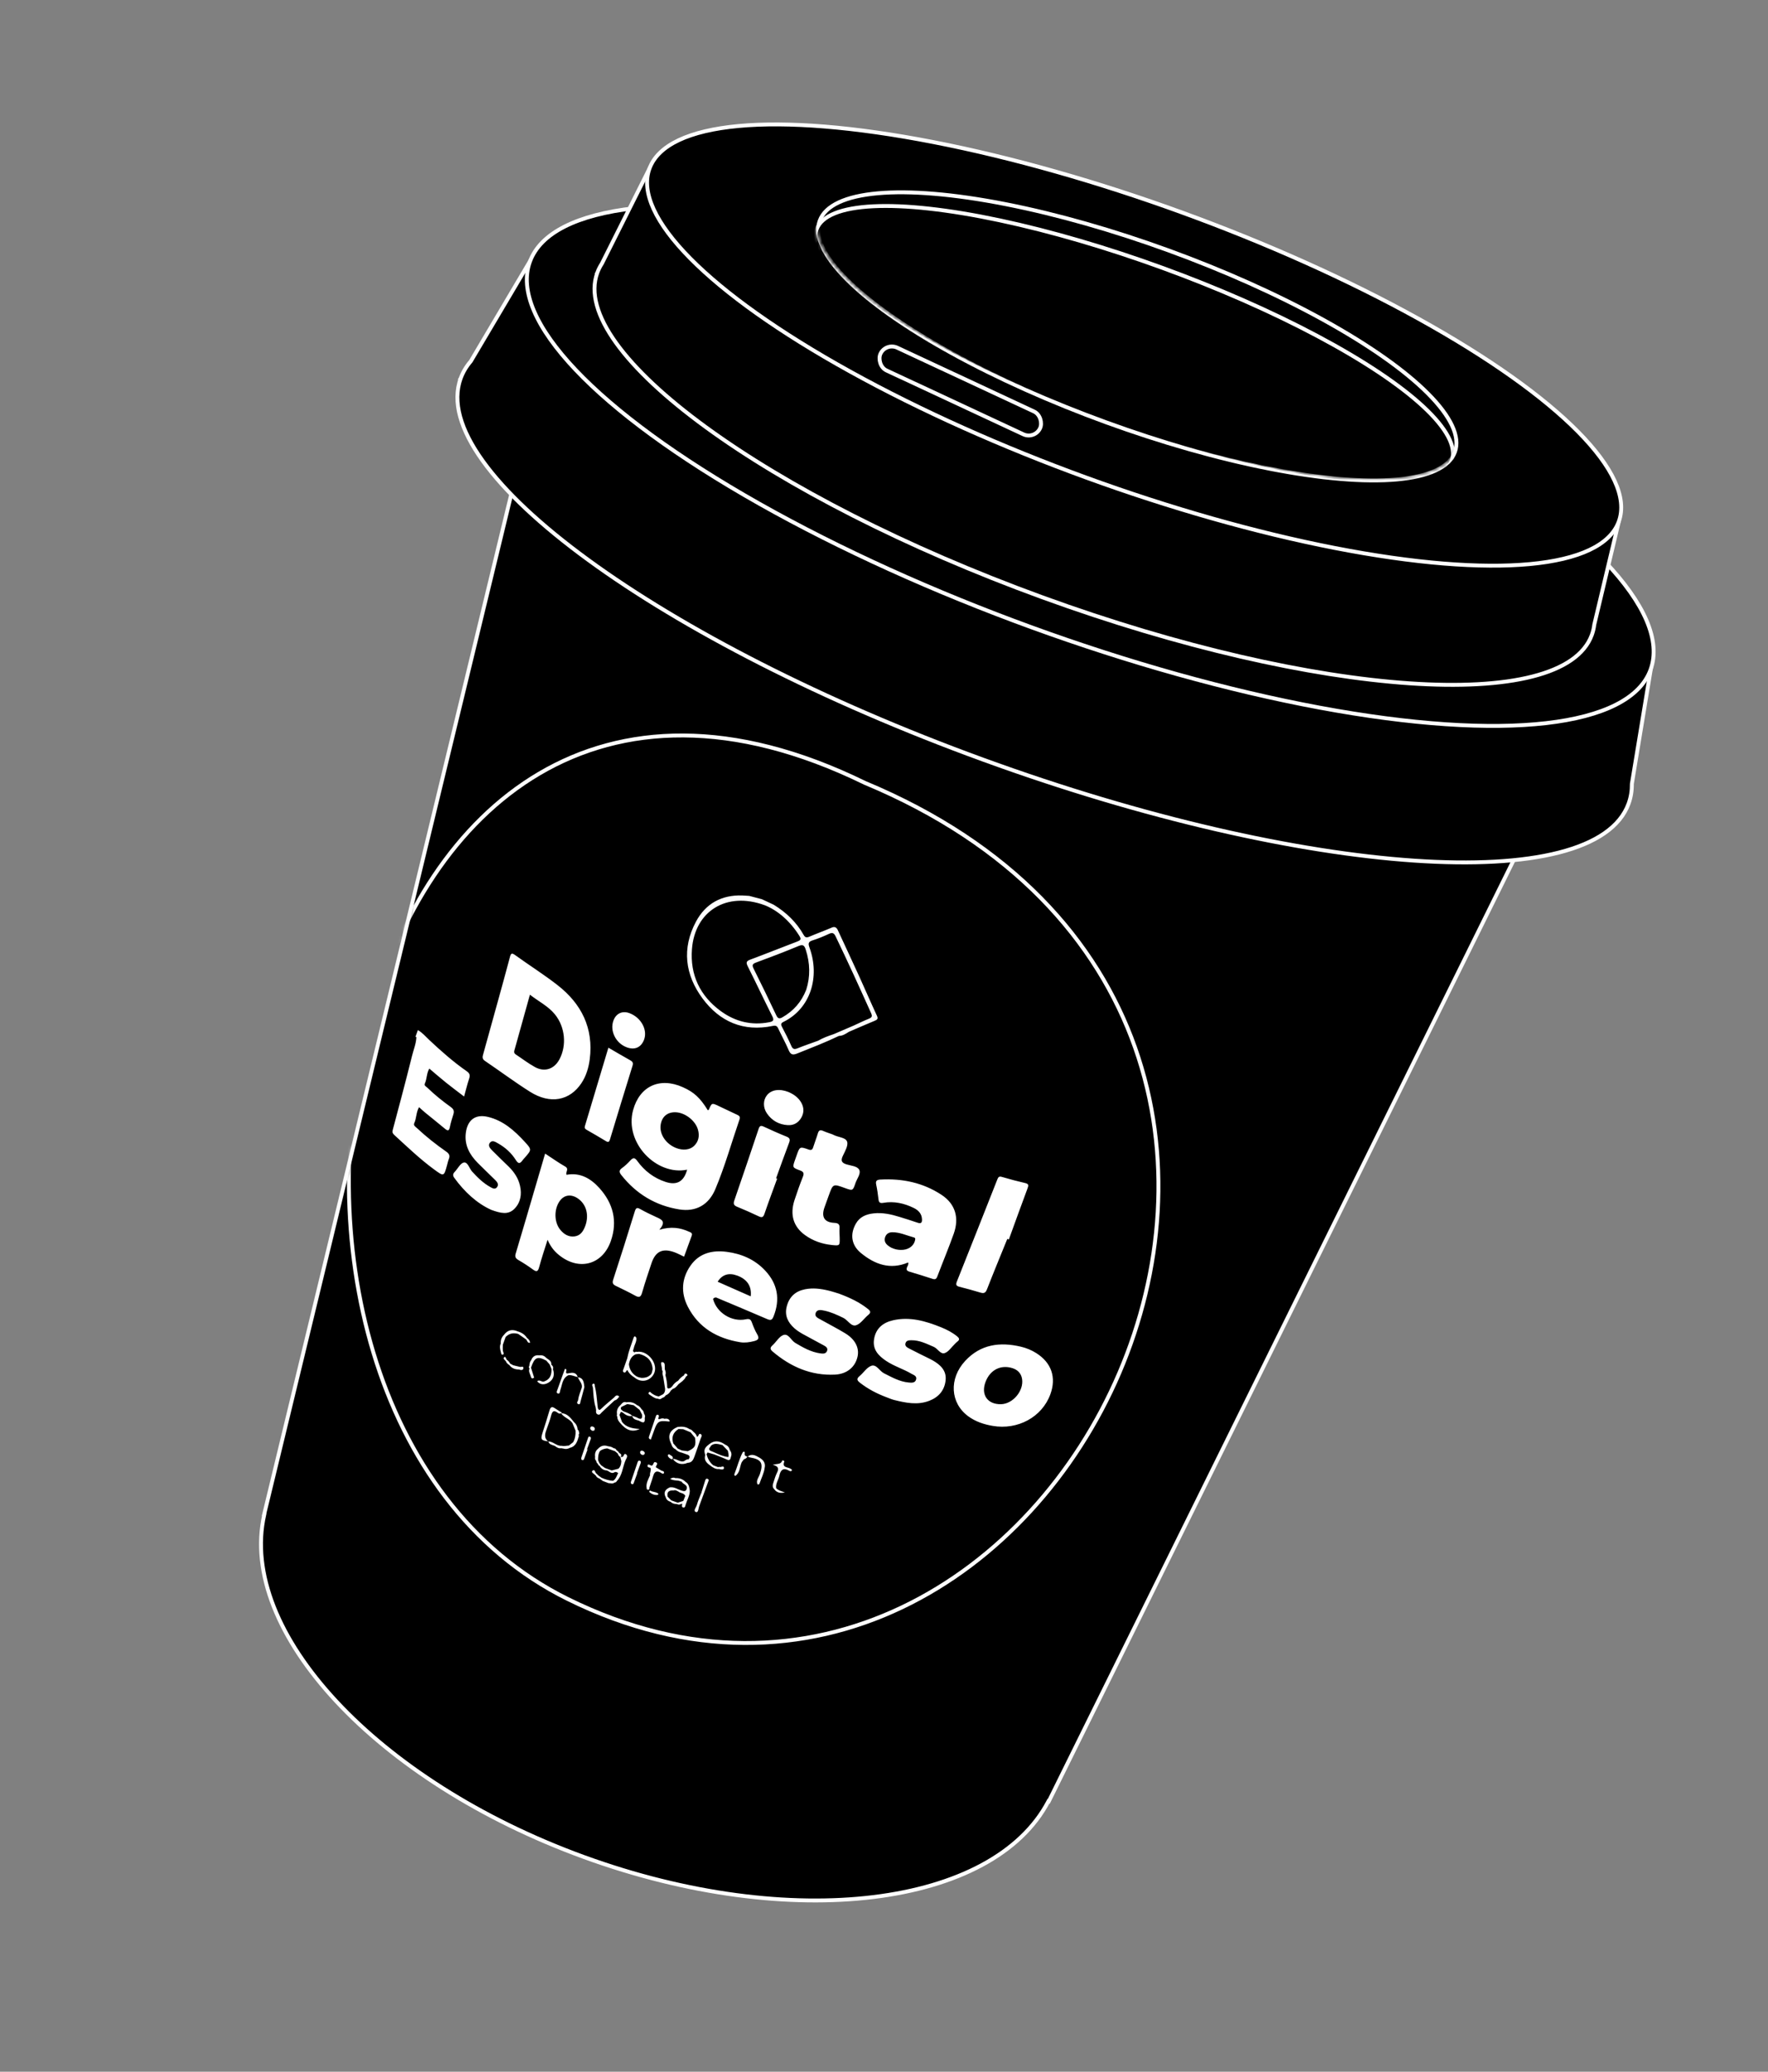 <?xml version="1.0" encoding="UTF-8"?> <svg xmlns="http://www.w3.org/2000/svg" width="455" height="533" viewBox="0 0 455 533" fill="none"><rect x="0" y="0" width="455" height="533" fill="#808080" stroke="none"/> <path fill-rule="evenodd" clip-rule="evenodd" d="M392.059 216.193L132.861 121.853L67.962 389.699L68.003 389.714C61.198 419.704 96.772 458.294 150.289 477.773C203.68 497.206 255.617 490.588 269.826 463.401L269.915 463.434L392.059 216.193Z" fill="black"></path> <path d="M132.861 121.853L133.032 121.383L132.507 121.192L132.375 121.736L132.861 121.853ZM392.059 216.193L392.507 216.415L392.754 215.915L392.23 215.724L392.059 216.193ZM67.962 389.699L67.476 389.581L67.37 390.016L67.79 390.169L67.962 389.699ZM68.003 389.714L68.491 389.825L68.588 389.395L68.174 389.244L68.003 389.714ZM269.826 463.401L269.998 462.932L269.586 462.781L269.383 463.17L269.826 463.401ZM269.915 463.434L269.744 463.904L270.165 464.057L270.363 463.655L269.915 463.434ZM132.69 122.323L391.888 216.663L392.23 215.724L133.032 121.383L132.69 122.323ZM68.447 389.817L133.347 121.971L132.375 121.736L67.476 389.581L68.447 389.817ZM68.174 389.244L68.133 389.229L67.79 390.169L67.832 390.184L68.174 389.244ZM150.46 477.303C123.762 467.586 101.561 453.109 86.891 437.345C72.207 421.566 65.142 404.585 68.491 389.825L67.516 389.604C64.06 404.834 71.378 422.143 86.159 438.026C100.954 453.925 123.298 468.481 150.118 478.243L150.46 477.303ZM269.383 463.17C262.389 476.55 246.053 484.958 224.69 487.573C203.346 490.186 177.094 486.997 150.46 477.303L150.118 478.243C176.874 487.981 203.286 491.2 224.811 488.566C246.316 485.933 263.053 477.439 270.269 463.633L269.383 463.17ZM270.087 462.964L269.998 462.932L269.655 463.871L269.744 463.904L270.087 462.964ZM391.611 215.972L269.467 463.212L270.363 463.655L392.507 216.415L391.611 215.972Z" fill="white"></path> <path fill-rule="evenodd" clip-rule="evenodd" d="M253.042 195.454C336.043 225.664 410.401 230.722 419.125 206.752C419.711 205.142 419.986 203.443 419.964 201.664L424.851 172.086L380.456 155.928C356.394 139.454 322.942 122.592 284.637 108.65C246.331 94.708 209.867 86.123 180.845 83.276L136.448 67.116L121.171 92.927C120.017 94.271 119.14 95.744 118.556 97.346L118.552 97.352L118.554 97.353C109.83 121.323 170.042 165.245 253.042 195.454Z" fill="black"></path> <path d="M419.964 201.664L419.471 201.583L419.464 201.626L419.464 201.67L419.964 201.664ZM424.851 172.086L425.344 172.168L425.412 171.759L425.022 171.617L424.851 172.086ZM380.456 155.928L380.173 156.341L380.225 156.376L380.285 156.398L380.456 155.928ZM180.845 83.276L180.674 83.746L180.733 83.767L180.796 83.773L180.845 83.276ZM136.448 67.116L136.619 66.647L136.229 66.505L136.017 66.862L136.448 67.116ZM121.171 92.927L121.551 93.253L121.579 93.22L121.602 93.182L121.171 92.927ZM118.556 97.346L118.986 97.601L119.01 97.561L119.026 97.517L118.556 97.346ZM118.552 97.352L118.122 97.098L117.815 97.616L118.381 97.822L118.552 97.352ZM118.554 97.353L119.023 97.524L119.194 97.054L118.725 96.883L118.554 97.353ZM418.656 206.581C416.56 212.337 410.484 216.452 401.043 218.863C391.62 221.269 378.973 221.942 363.971 220.922C333.975 218.881 294.682 210.078 253.213 194.985L252.871 195.924C294.403 211.04 333.79 219.871 363.903 221.919C378.957 222.943 391.723 222.275 401.29 219.832C410.838 217.393 417.328 213.151 419.595 206.923L418.656 206.581ZM419.464 201.67C419.485 203.393 419.219 205.032 418.656 206.581L419.595 206.923C420.203 205.253 420.487 203.494 420.464 201.658L419.464 201.67ZM424.357 172.005L419.471 201.583L420.458 201.746L425.344 172.168L424.357 172.005ZM380.285 156.398L424.68 172.556L425.022 171.617L380.627 155.458L380.285 156.398ZM284.466 109.119C322.741 123.05 356.153 139.895 380.173 156.341L380.738 155.516C356.634 139.013 323.143 122.133 284.808 108.18L284.466 109.119ZM180.796 83.773C209.767 86.615 246.19 95.188 284.466 109.119L284.808 108.18C246.472 94.227 209.966 85.63 180.894 82.778L180.796 83.773ZM136.277 67.586L180.674 83.746L181.016 82.806L136.619 66.647L136.277 67.586ZM121.602 93.182L136.878 67.371L136.017 66.862L120.741 92.673L121.602 93.182ZM119.026 97.517C119.588 95.975 120.433 94.554 121.551 93.253L120.792 92.602C119.601 93.988 118.692 95.513 118.086 97.175L119.026 97.517ZM118.983 97.607L118.986 97.601L118.126 97.091L118.122 97.098L118.983 97.607ZM118.725 96.883L118.723 96.882L118.381 97.822L118.383 97.823L118.725 96.883ZM253.213 194.985C211.745 179.891 175.986 161.378 151.696 143.66C139.548 134.799 130.293 126.154 124.621 118.254C118.938 110.338 116.928 103.28 119.023 97.524L118.084 97.182C115.817 103.41 118.062 110.832 123.809 118.837C129.568 126.858 138.917 135.576 151.107 144.468C175.492 162.255 211.34 180.808 252.871 195.924L253.213 194.985Z" fill="white"></path> <ellipse cx="280.578" cy="119.805" rx="153.456" ry="44.245" transform="rotate(20 280.578 119.805)" fill="black" stroke="white"></ellipse> <path fill-rule="evenodd" clip-rule="evenodd" d="M268.254 153.675C338.934 179.4 402.245 183.728 409.665 163.342C409.974 162.494 410.181 161.618 410.289 160.714L416.606 134.172L375.318 119.145C354.938 105.428 327.004 91.453 295.124 79.85C263.244 68.247 232.863 60.996 208.434 58.404L167.143 43.375L154.91 67.791C154.421 68.543 154.022 69.336 153.717 70.171L153.711 70.183L153.713 70.183C146.294 90.569 197.575 127.95 268.254 153.675Z" fill="black"></path> <path d="M410.289 160.714L409.803 160.598L409.796 160.626L409.793 160.654L410.289 160.714ZM416.606 134.172L417.092 134.288L417.195 133.855L416.777 133.702L416.606 134.172ZM375.318 119.145L375.039 119.56L375.09 119.594L375.147 119.615L375.318 119.145ZM208.434 58.404L208.263 58.874L208.32 58.895L208.381 58.901L208.434 58.404ZM167.143 43.375L167.314 42.905L166.896 42.753L166.696 43.151L167.143 43.375ZM154.91 67.791L155.329 68.064L155.344 68.04L155.357 68.015L154.91 67.791ZM153.717 70.171L154.164 70.395L154.177 70.369L154.187 70.342L153.717 70.171ZM153.711 70.183L153.264 69.959L153.013 70.46L153.54 70.653L153.711 70.183ZM153.713 70.183L154.183 70.354L154.354 69.884L153.884 69.713L153.713 70.183ZM409.196 163.171C407.427 168.031 402.286 171.519 394.255 173.565C386.245 175.605 375.486 176.174 362.716 175.301C337.184 173.556 303.734 166.056 268.425 153.205L268.083 154.144C303.454 167.018 336.999 174.545 362.648 176.299C375.469 177.175 386.347 176.611 394.502 174.534C402.639 172.461 408.194 168.846 410.135 163.513L409.196 163.171ZM409.793 160.654C409.689 161.521 409.491 162.36 409.196 163.171L410.135 163.513C410.457 162.629 410.673 161.714 410.786 160.773L409.793 160.654ZM416.119 134.056L409.803 160.598L410.776 160.829L417.092 134.288L416.119 134.056ZM375.147 119.615L416.435 134.642L416.777 133.702L375.489 118.675L375.147 119.615ZM294.953 80.32C326.804 91.912 354.699 105.87 375.039 119.56L375.597 118.73C355.176 104.986 327.205 90.994 295.295 79.38L294.953 80.32ZM208.381 58.901C232.762 61.488 263.103 68.727 294.953 80.32L295.295 79.38C263.386 67.766 232.964 60.504 208.487 57.907L208.381 58.901ZM166.972 43.845L208.263 58.874L208.605 57.934L167.314 42.905L166.972 43.845ZM155.357 68.015L167.59 43.599L166.696 43.151L154.463 67.567L155.357 68.015ZM154.187 70.342C154.479 69.544 154.86 68.785 155.329 68.064L154.49 67.519C153.981 68.301 153.566 69.128 153.248 69.999L154.187 70.342ZM154.158 70.407L154.164 70.395L153.27 69.947L153.264 69.959L154.158 70.407ZM153.884 69.713L153.882 69.713L153.54 70.653L153.542 70.653L153.884 69.713ZM268.425 153.205C233.117 140.354 202.672 124.597 181.991 109.523C171.648 101.984 163.772 94.632 158.947 87.92C154.11 81.191 152.414 75.214 154.183 70.354L153.243 70.012C151.302 75.345 153.234 81.686 158.135 88.503C163.047 95.337 171.017 102.761 181.402 110.331C202.178 125.474 232.713 141.271 268.083 154.144L268.425 153.205Z" fill="white"></path> <ellipse cx="291.875" cy="88.774" rx="132.736" ry="36.26" transform="rotate(20 291.875 88.774)" fill="black" stroke="white"></ellipse> <ellipse cx="292.688" cy="86.543" rx="86.98" ry="23.526" transform="rotate(20 292.688 86.543)" fill="black" stroke="white"></ellipse> <rect x="227.961" y="88.083" width="45.325" height="6.475" rx="3.237" transform="rotate(25 227.961 88.083)" fill="black" stroke="white"></rect> <mask id="mask0_405_1912" style="mask-type:alpha" maskUnits="userSpaceOnUse" x="210" y="47" width="166" height="77"> <ellipse cx="292.688" cy="85.543" rx="86.98" ry="23.526" transform="rotate(20 292.688 85.543)" fill="black" stroke="white"></ellipse> </mask> <g mask="url(#mask0_405_1912)"> <ellipse cx="291.875" cy="88.774" rx="86.98" ry="21.151" transform="rotate(20 291.875 88.774)" fill="black" stroke="white"></ellipse> </g> <mask id="mask1_405_1912" style="mask-type:alpha" maskUnits="userSpaceOnUse" x="67" y="121" width="326" height="343"> <path d="M132.861 121.853L392.059 216.193L269.915 463.434L67.962 389.699L132.861 121.853Z" fill="#8E8E8E"></path> </mask> <g mask="url(#mask1_405_1912)"> <path d="M222.555 201.407C374.086 264.522 271.17 473.196 146.125 411.394C44.786 361.309 86.06 134.683 222.555 201.407Z" stroke="white"></path> </g> <path d="M115.513 298.176C115.863 297.31 115.569 296.795 114.833 296.281C112.175 294.427 109.634 292.419 107.266 290.198C106.914 289.868 106.332 289.56 106.61 288.961C107.203 287.682 107.069 286.183 107.846 284.849C108.403 285.348 108.872 285.8 109.374 286.212C111.095 287.624 112.839 289.008 114.55 290.432C115.315 291.069 115.595 290.879 115.779 289.945C115.994 288.853 116.34 287.783 116.669 286.716C116.92 285.901 116.8 285.382 116.018 284.821C113.889 283.295 111.844 281.647 109.958 279.816C109.664 279.53 109.078 279.336 109.343 278.75C109.889 277.541 109.77 276.138 110.481 274.919C111.928 276.139 113.327 277.364 114.775 278.527C116.255 279.716 117.783 280.844 119.436 282.111C119.907 280.415 120.258 278.934 120.737 277.496C121.023 276.638 120.889 276.147 120.116 275.608C116.679 273.214 113.542 270.449 110.492 267.58C109.546 266.689 108.697 265.675 107.544 265.02L106.918 266.739C107.001 266.769 107.082 266.8 107.164 266.831C107.077 268.524 106.423 270.093 106.023 271.71C104.452 278.053 102.764 284.367 101.081 290.682C100.923 291.273 101.037 291.604 101.458 291.99C104.804 295.057 108.079 298.206 111.75 300.895C114.237 302.716 114.24 302.711 115.047 299.786C115.196 299.247 115.304 298.691 115.513 298.176ZM217.559 343.054C215.493 341.787 213.318 340.7 211.208 339.503C210.528 339.118 209.529 338.75 209.938 337.742C210.314 336.817 211.341 337.034 212.102 337.19C213.844 337.548 215.447 338.29 217.049 339.07C218.229 339.644 219.029 341.401 220.359 340.943C221.546 340.535 222.386 339.166 223.446 338.303C224.178 337.707 224.053 337.315 223.402 336.793C221.243 335.062 218.791 333.889 215.901 332.821C215.204 332.616 214.196 332.271 213.164 332.023C211.184 331.547 209.177 331.296 207.149 331.706C204.684 332.203 203.11 333.647 202.468 336.129C201.869 338.442 202.764 340.209 204.394 341.69C205.061 342.296 205.847 342.791 206.636 343.235C208.354 344.204 210.119 345.086 211.839 346.051C212.389 346.359 213.144 346.712 212.858 347.527C212.565 348.365 211.766 348.289 211.045 348.184C208.685 347.84 206.678 346.694 204.665 345.498C203.578 344.852 202.932 343.035 201.636 343.459C200.522 343.824 199.779 345.256 198.795 346.13C198.106 346.743 198.204 347.179 198.828 347.71C203.464 351.654 208.73 353.968 214.906 353.656C217.988 353.5 220.07 351.705 220.678 349.096C221.204 346.841 220.139 344.635 217.559 343.054ZM240.06 350.013C239.841 349.888 239.618 349.769 239.392 349.656C237.583 348.756 235.76 347.882 233.97 346.944C233.461 346.677 232.804 346.343 233.034 345.569C233.251 344.839 233.94 344.822 234.544 344.815C236.638 344.79 238.452 345.72 240.312 346.518C241.346 346.96 242.017 348.5 243.129 348.12C244.129 347.778 244.85 346.61 245.694 345.805C245.914 345.595 246.112 345.353 246.357 345.179C247.099 344.651 246.849 344.242 246.275 343.779C245.04 342.782 243.639 342.063 242.191 341.479C238.213 339.873 234.14 338.683 229.788 339.689C227.215 340.285 225.392 341.779 224.944 344.526C224.511 347.181 226.053 348.792 228.05 350.131C230.08 351.492 232.443 352.189 234.534 353.421C235.107 353.758 236.015 353.982 235.764 354.904C235.503 355.86 234.598 355.757 233.852 355.69C231.523 355.482 229.541 354.341 227.502 353.32C226.333 352.735 225.569 350.946 224.254 351.385C223.075 351.778 222.252 353.182 221.198 354.051C220.316 354.779 220.62 355.211 221.349 355.777C223.408 357.374 225.683 358.559 228.11 359.467C228.775 359.709 229.425 360.012 230.108 360.183C233.118 360.933 236.151 361.564 239.197 360.374C241.621 359.427 243.133 357.62 243.364 355.026C243.581 352.587 242.004 351.127 240.06 350.013ZM211.825 290.956C211.1 290.641 210.723 290.778 210.488 291.563C210.124 292.777 209.65 293.958 209.273 295.168C209.056 295.866 208.738 295.977 208.049 295.734C205.831 294.952 205.82 294.983 205.02 297.242C204.884 297.625 204.749 298.007 204.613 298.39C203.92 300.347 203.902 300.395 205.848 301.108C206.747 301.437 207.011 301.791 206.63 302.745C205.841 304.723 205.129 306.735 204.468 308.76C203.239 312.522 204.175 315.604 207.19 317.775C209.243 319.254 211.572 320.052 214.078 320.315C216.129 320.53 216.134 320.508 216.093 318.395C216.078 317.637 215.988 316.874 216.047 316.122C216.128 315.083 215.884 314.671 214.69 314.613C212.155 314.489 211.336 313.097 212.159 310.697C212.521 309.641 212.914 308.596 213.293 307.546C214.378 304.541 214.378 304.541 217.416 305.645C219.448 306.383 219.48 306.394 220.163 304.368C220.547 303.228 221.607 301.962 221.129 300.979C220.657 300.007 219.043 299.929 217.901 299.582C216.645 299.2 216.305 298.676 216.887 297.418C217.436 296.232 218.342 294.741 218.014 293.741C217.629 292.565 215.682 292.669 214.25 291.853C213.623 291.625 212.703 291.337 211.825 290.956ZM130.935 300.168C129.533 298.786 128.095 297.441 126.717 296.037C126.161 295.471 125.431 294.736 126.126 293.941C126.723 293.258 127.499 293.789 128.17 294.165C130.057 295.223 131.626 296.653 132.764 298.469C133.433 299.536 133.861 299.364 134.468 298.528C134.646 298.283 134.862 298.065 135.063 297.836C136.84 295.805 136.884 295.765 135.038 293.754C132.383 290.862 129.474 288.262 125.521 287.34C122.341 286.598 120.327 288.13 119.891 291.398C119.471 294.549 120.806 297.018 122.917 299.158C124.441 300.703 126.027 302.186 127.565 303.717C128.058 304.207 128.392 304.842 127.878 305.471C127.377 306.084 126.735 305.703 126.221 305.42C124.384 304.409 122.913 302.963 121.507 301.423C120.768 300.613 120.396 298.915 119.375 299.096C118.47 299.257 117.803 300.692 116.994 301.527C116.514 302.022 116.512 302.476 116.893 303.004C119.541 306.675 122.786 309.63 126.435 311.274C128.84 312.147 130.785 312.613 132.373 311.014C133.988 309.387 134.331 307.275 133.83 305.07C133.391 303.139 132.329 301.543 130.935 300.168ZM259.632 318.888C261.229 314.503 262.804 310.11 264.44 305.74C264.729 304.967 264.768 304.591 263.837 304.375C261.82 303.906 259.813 303.382 257.83 302.788C257.059 302.557 256.879 302.904 256.649 303.486C253.203 312.219 249.752 320.951 246.271 329.67C245.95 330.474 246.032 330.844 246.914 331.063C248.728 331.513 250.531 332.016 252.321 332.555C253.191 332.818 253.63 332.666 253.995 331.732C255.692 327.383 257.479 323.069 259.234 318.743C259.367 318.792 259.5 318.84 259.632 318.888ZM173.548 322.168C174.396 322.474 175.195 322.919 176.045 323.314C176.694 321.531 177.339 319.728 178.009 317.935C178.282 317.203 177.736 317.071 177.289 316.871C175.068 315.875 172.777 315.482 169.68 316.388C171.587 314.181 170.151 313.714 168.877 313.12C167.505 312.482 166.128 311.841 164.814 311.094C163.985 310.622 163.669 310.682 163.368 311.661C161.562 317.526 159.717 323.379 157.811 329.211C157.515 330.116 157.759 330.479 158.5 330.837C160.181 331.649 161.868 332.457 163.501 333.36C164.568 333.949 164.936 333.643 165.253 332.537C165.98 330.004 166.831 327.505 167.664 325.003C168.679 321.955 170.504 321.071 173.548 322.168ZM202.387 292.413C200.416 291.625 198.478 290.751 196.551 289.859C195.835 289.527 195.504 289.621 195.238 290.415C193.176 296.578 191.091 302.733 188.97 308.876C188.668 309.753 188.886 310.141 189.703 310.476C191.574 311.244 193.428 312.057 195.252 312.929C196.104 313.336 196.431 313.184 196.743 312.269C197.772 309.241 198.906 306.249 200 303.244C199.91 303.211 199.819 303.178 199.728 303.145C200.839 300.092 201.923 297.029 203.079 293.993C203.405 293.136 203.242 292.755 202.387 292.413ZM162.152 272.762C160.338 271.757 158.556 270.696 156.571 269.547C154.519 276.399 152.528 283.059 150.525 289.716C150.377 290.207 150.56 290.444 150.969 290.677C152.639 291.628 154.304 292.59 155.945 293.591C156.593 293.986 156.795 293.751 156.985 293.125C158.901 286.805 160.824 280.488 162.785 274.183C163.023 273.417 162.768 273.104 162.152 272.762ZM206.164 283.607C205.357 282.234 204.082 281.444 202.886 280.937C200.544 280.022 198.483 280.386 197.371 281.783C196.366 283.047 196.329 284.945 197.381 286.469C198.665 288.326 200.485 289.335 202.731 289.471C204.279 289.565 205.482 288.863 206.24 287.509C206.966 286.214 206.916 284.886 206.164 283.607ZM161.324 269.462C163.352 270.203 164.978 269.488 165.738 267.521C166.725 264.965 164.978 261.77 161.986 260.659C160.149 259.977 158.518 260.745 157.857 262.603C156.907 265.273 158.504 268.432 161.324 269.462ZM171.837 365.696C172.404 365.812 172.504 365.586 172.116 365.218C171.825 364.942 171.394 364.961 170.997 365.034C170.656 364.836 170.299 364.915 169.971 365.031C169.524 365.19 169.282 365.206 169.501 364.623C169.594 364.373 169.624 364.077 169.309 363.999C168.903 363.899 168.83 364.276 168.737 364.547C168.161 366.224 167.596 367.905 167.027 369.585C166.915 369.917 166.967 370.179 167.482 370.382C167.784 369.55 168.096 368.715 168.393 367.874C169.154 365.721 169.614 365.427 171.837 365.696ZM164.003 379.049L163.94 379.026C164.252 378.169 164.567 377.313 164.874 376.454C164.967 376.195 164.949 375.917 164.681 375.804C164.406 375.689 164.2 375.876 164.11 376.139C163.533 377.817 162.962 379.496 162.394 381.177C162.311 381.426 162.292 381.699 162.586 381.813C163.02 381.98 163.068 381.594 163.167 381.334C163.455 380.576 163.726 379.812 164.003 379.049ZM192.381 374.759C192.391 374.751 192.401 374.745 192.411 374.737C192.394 374.73 192.378 374.722 192.361 374.715L192.381 374.759ZM129.404 345.978L130.121 343.979C131.044 343.032 132.142 342.823 133.377 343.197C134.062 343.674 134.748 344.151 135.433 344.628C135.683 344.978 135.749 345.558 136.42 345.477C136.372 344.859 136.019 344.527 135.622 344.225C135.068 343.356 134.259 342.843 133.292 342.553C131.882 341.926 130.666 342.122 129.71 343.415C129.097 344.036 128.795 344.775 128.87 345.654C128.87 345.654 128.87 345.654 128.87 345.655C128.505 346.436 128.726 347.194 128.924 347.966C129.002 348.267 129.007 348.611 129.421 348.496C129.764 348.4 129.609 348.12 129.523 347.89C129.288 347.267 129.416 346.617 129.404 345.978ZM151.212 372.907C151.166 372.89 151.12 372.874 151.074 372.857C151.386 371.998 151.702 371.141 152.009 370.28C152.098 370.029 152.112 369.767 151.826 369.632C151.477 369.468 151.393 369.771 151.316 369.993C150.754 371.626 150.204 373.263 149.652 374.899C149.551 375.197 149.468 375.545 149.87 375.633C150.268 375.721 150.327 375.328 150.429 375.053C150.694 374.339 150.951 373.623 151.212 372.907ZM196.789 377.642C197.107 376.32 196.327 375.517 195.352 374.968C194.457 374.464 193.454 373.897 192.411 374.737C192.621 374.824 192.827 374.939 193.046 374.975C195.948 375.455 196.503 376.446 195.567 379.225C195.282 380.071 194.538 380.839 194.916 381.858C195.198 382.013 195.395 381.908 195.487 381.628C195.923 380.3 196.613 379.054 196.789 377.642ZM170.394 379.099C170.578 379.223 170.845 379.167 170.879 378.947C170.937 378.568 170.647 378.441 170.316 378.411C169.803 378.104 169.29 377.797 168.777 377.49C168.73 377.041 169.71 376.426 168.566 376.153C168 376.17 168.241 377.467 167.317 376.939C167.077 376.803 166.683 376.641 166.643 377.097C166.603 377.54 167.061 377.552 167.387 377.629C167.685 378.29 167.168 378.912 167.29 379.564C166.835 380.621 166.198 381.63 166.417 382.865C166.417 382.865 166.417 382.865 166.417 382.865C166.382 383.182 166.605 383.285 166.836 383.265C167.129 383.24 167.16 382.995 167.115 382.746C167.339 382.076 167.555 381.404 167.79 380.739C168.224 379.506 168.309 377.703 170.394 379.099ZM148.841 361.246C149.348 361.435 149.314 360.847 149.395 360.568C149.754 359.34 150.065 358.098 150.394 356.862C150.239 355.756 150.252 354.537 148.749 354.34C148.998 355.241 149.903 355.89 149.744 356.948C149.395 358.039 148.901 359.087 148.783 360.244C148.783 360.244 148.783 360.244 148.783 360.245C148.61 360.597 148.299 361.045 148.841 361.246ZM165.746 363.72C165.687 363.247 165.501 362.845 165.102 362.563C164.821 362.057 164.43 361.676 163.878 361.478L163.878 361.478C163.104 360.822 162.211 360.618 161.221 360.781C160.452 360.492 160.079 361.051 159.662 361.516C159.606 361.548 159.569 361.587 159.541 361.631C158.909 362.228 158.648 362.962 158.796 363.849C158.796 363.849 158.796 363.849 158.796 363.849L158.796 363.849L158.796 363.849L158.808 363.835C158.699 364.073 158.722 364.298 158.872 364.51C158.846 365.148 159.189 365.619 159.572 366.072C161.127 367.963 162.701 368.579 164.65 367.637C162.635 367.529 161.109 367.171 160.076 365.823C159.858 365.221 159.639 364.618 159.42 364.016C159.544 363.755 159.667 363.495 159.791 363.235L159.791 363.235C159.949 363.293 160.108 363.351 160.266 363.409C160.966 364.017 161.715 364.483 162.7 364.28C162.914 365.159 163.673 365.289 164.382 365.489C165.194 365.906 166.093 366.518 165.931 364.781C166.088 364.389 165.995 364.041 165.746 363.72ZM164.063 364.77C163.647 364.533 163.16 364.422 162.705 364.256C162.057 363.624 161.205 363.397 160.393 363.09C160.063 362.792 159.51 362.595 159.9 361.975C160.412 361.727 160.925 361.479 161.437 361.23C161.988 361.331 162.54 361.432 163.091 361.533C163.091 361.533 163.091 361.533 163.091 361.533C163.091 361.533 163.091 361.533 163.091 361.533C163.6 361.935 164.108 362.337 164.617 362.739L164.617 362.739L164.617 362.739C164.82 363.141 165.024 363.544 165.227 363.946C165.332 364.922 165.087 365.353 164.063 364.77ZM179.97 387.422C179.97 387.422 179.97 387.422 179.97 387.422C180.725 385.376 181.484 383.332 182.231 381.283C182.328 381.018 182.528 380.67 182.142 380.494C181.643 380.266 181.546 380.719 181.442 381.036C181.109 382.044 180.805 383.061 180.49 384.075C180.562 384.056 180.621 384.024 180.671 383.981C180.661 384.008 180.652 384.034 180.642 384.061C180.642 384.061 180.642 384.061 180.643 384.061C180.593 384.081 180.542 384.085 180.49 384.075C180.095 385.113 179.63 386.132 179.335 387.198C179.167 387.805 178.318 388.731 179.081 389.001C179.775 389.247 179.718 388.015 179.97 387.422ZM146.126 353.347C145.101 353.475 146.278 352.138 145.384 352.19C144.749 353.936 144.096 355.666 143.501 357.416C143.379 357.774 142.968 358.398 143.666 358.53C144.141 358.62 144.079 357.949 144.205 357.607C144.714 356.217 144.692 354.539 146.336 353.785C147.171 353.726 147.904 354.131 148.69 354.299C148.244 352.913 147.184 353.133 146.126 353.347ZM148.74 354.311C148.723 354.308 148.707 354.303 148.69 354.299C148.694 354.311 148.698 354.321 148.702 354.333L148.702 354.333C148.719 354.335 148.733 354.338 148.749 354.34C148.746 354.33 148.743 354.321 148.74 354.311L148.74 354.311ZM199.746 382.879C199.562 381.695 200.343 380.759 200.564 379.684C200.891 378.091 201.635 377.527 203.146 378.411C203.328 378.516 203.616 378.613 203.819 378.259C203.764 378.009 203.547 377.915 203.324 377.798C202.599 377.418 201.233 377.595 201.837 376.034C201.934 375.781 201.339 375.66 201.305 375.774C200.988 376.837 199.984 376.54 198.877 376.862C200.372 377.228 200.474 377.879 199.988 378.844C199.603 379.61 199.353 380.449 199.09 381.271C198.892 381.889 198.644 382.541 199.229 383.11C199.95 384.138 200.932 384.184 201.991 383.982C201.205 383.652 200.368 383.516 199.746 382.879ZM133.811 351.666C133.223 351.543 132.642 351.386 132.058 351.243C131.797 351.099 131.536 350.956 131.276 350.812C131.082 350.375 130.755 350.056 130.371 349.788C130.258 349.477 130.06 348.918 129.789 349.154C129.343 349.542 129.9 349.882 130.178 350.184C130.316 350.671 130.693 350.943 131.085 351.202C131.711 352.042 132.58 352.347 133.591 352.339C134.049 352.542 134.621 352.563 134.693 352.038C134.785 351.374 134.147 351.736 133.811 351.666ZM191.668 373.88C191.734 373.562 191.499 373.315 191.138 373.647C190.23 375.39 189.767 377.303 189.05 379.12C188.956 379.356 188.898 379.605 189.234 379.718C190.496 378.865 190.342 377.347 190.898 376.163C191.088 375.916 191.277 375.669 191.467 375.422C191.893 375.369 192.137 375.085 192.34 374.748C191.91 374.633 191.537 374.518 191.668 373.88ZM192.34 374.748C192.354 374.752 192.367 374.756 192.38 374.759C192.381 374.759 192.36 374.715 192.36 374.715C192.354 374.726 192.347 374.737 192.34 374.748ZM165.396 373.252C165.183 373.207 164.851 373.14 164.753 373.537C164.674 373.855 164.852 374.136 165.16 374.264C165.472 374.394 165.8 374.34 165.911 373.997C166.019 373.663 165.779 373.436 165.396 373.252ZM153.017 367.858C153.151 367.453 152.982 367.168 152.585 367.033C152.323 366.943 152.042 366.972 151.938 367.246C151.785 367.65 152.034 367.903 152.422 368.1C152.624 368.095 152.91 368.179 153.017 367.858ZM159.371 359.303C158.739 358.685 158.378 359.163 158.004 359.58C156.934 360.501 155.824 361.382 154.812 362.365C154.391 362.774 154.182 362.946 153.879 362.345C153.847 362.121 153.815 361.898 153.783 361.674C153.608 359.959 153.484 358.236 153.071 356.554C153.101 356.231 152.95 355.862 152.655 356C152.197 356.214 152.517 356.662 152.59 357.014C152.729 358.736 152.776 360.472 153.308 362.137C153.34 362.365 153.372 362.593 153.404 362.82C153.447 362.777 153.49 362.734 153.534 362.69C153.499 362.743 153.46 362.79 153.404 362.82C153.334 363.298 153.38 363.756 153.9 363.931C154.37 364.09 154.567 363.659 154.85 363.388C155.944 362.342 157.063 361.323 158.173 360.294C158.757 360.184 159.039 359.724 159.371 359.303ZM169.126 384.095C168.704 383.887 168.21 383.824 167.748 383.697C167.581 383.629 167.379 383.469 167.254 383.516C167.037 383.597 167.045 383.83 167.231 383.978C167.744 384.388 168.324 384.635 168.992 384.64C169.505 384.57 169.613 384.335 169.126 384.095ZM141.87 351.123C141.985 350.255 141.359 349.892 140.773 349.502C140.733 349.414 140.665 349.367 140.569 349.361C140.092 348.778 139.465 348.604 138.742 348.694C137.743 348.567 137.076 348.995 136.71 349.924C136.354 350.345 136.267 350.854 136.236 351.381C136.112 351.619 135.998 351.857 136.29 352.06C135.979 352.709 136.311 353.299 136.521 353.863C136.649 354.205 136.7 354.999 137.457 354.43C137.189 353.577 136.921 352.725 136.653 351.872C137.585 349.172 138.277 348.85 140.58 350.043C140.869 350.372 141.159 350.7 141.449 351.029C141.607 351.422 141.766 351.815 141.925 352.208C141.967 353.674 141.628 354.857 140.035 355.422C139.367 355.659 138.837 354.805 138.237 355.379C139.18 356.485 140.379 356.232 141.318 355.616C142.434 354.884 142.806 353.662 142.314 352.31C142.448 351.808 142.317 351.406 141.87 351.123ZM184.318 333.82C188.697 335.666 193.086 337.489 197.447 339.377C198.36 339.772 198.715 339.598 199.08 338.678C200.839 334.252 200.113 330.299 196.897 326.867C194.23 324.02 190.797 322.552 186.996 322.065C183.333 321.596 179.964 322.384 177.709 325.613C175.393 328.931 175.181 332.58 176.996 336.146C179.79 341.632 184.594 344.353 190.492 345.325C191.684 345.521 192.901 345.339 194.097 345.031C195.203 344.746 195.459 344.303 194.854 343.263C194.296 342.305 193.866 341.261 193.487 340.215C193.184 339.378 192.799 339.248 191.915 339.43C188.293 340.177 184.432 337.723 183.504 334.202C183.686 333.883 183.986 333.818 184.318 333.82ZM184.691 329.761C185.863 327.895 187.567 327.388 189.724 328.178C192.261 329.107 193.507 330.923 193.198 333.518C190.297 332.237 187.502 331.003 184.691 329.761ZM171.34 304.096C168.314 303.116 165.873 301.268 164.021 298.707C163.359 297.791 162.945 297.776 162.223 298.561C161.573 299.268 160.867 299.948 160.09 300.504C159.251 301.104 159.336 301.601 159.907 302.324C163.744 307.182 168.728 310.177 174.796 311.154C179.097 311.847 182.387 309.988 184.086 305.957C186.55 300.108 188.258 293.982 190.322 287.984C190.584 287.222 190.148 287.009 189.606 286.758C188.046 286.037 186.497 285.293 184.945 284.553C183.179 283.713 183.182 283.711 182.401 285.536C182.377 285.593 182.232 285.597 182.144 285.624C180.162 282.424 178.601 280.987 175.709 279.7C169.73 277.037 164.614 279.485 162.937 285.583C160.605 294.061 169.021 302.545 176.832 300.933C176.01 303.981 174.193 305.019 171.34 304.096ZM178.599 294.838C177.547 295.85 175.748 296.036 174.033 295.369C171.44 294.36 169.741 291.914 170.003 289.567C170.255 287.305 171.781 286.017 174.03 286.168C176.414 286.328 178.983 288.354 179.625 290.643C180.064 292.212 179.818 293.667 178.599 294.838ZM128.409 256.585C126.726 262.665 125.564 266.877 124.39 271.086C124.196 271.784 123.973 272.386 124.783 272.935C128.677 275.573 132.452 278.397 136.427 280.902C141.583 284.151 146.622 283.212 149.633 278.668C150.862 276.814 151.492 274.696 151.77 272.525C152.794 264.517 149.638 258.242 143.467 253.438C139.959 250.706 136.179 248.326 132.569 245.721C131.662 245.066 131.468 245.324 131.224 246.25C130.146 250.327 129.011 254.388 128.409 256.585ZM142.809 260.975C145.433 264.205 145.902 268.933 143.969 272.556C142.642 275.046 140.178 275.903 137.686 274.541C135.963 273.6 134.395 272.379 132.747 271.298C132.348 271.036 132.244 270.736 132.374 270.273C133.701 265.543 135.014 260.809 136.376 255.912C138.629 257.668 141.081 258.849 142.809 260.975ZM221.529 322.346C225.095 325.292 229.094 326.767 233.723 324.801C233.862 325.263 233.609 325.617 233.453 325.968C233.149 326.656 233.361 326.969 234.058 327.174C236.048 327.758 238.029 328.377 240 329.025C240.682 329.249 240.975 329.058 241.226 328.395C242.612 324.736 244.124 321.124 245.438 317.441C246.914 313.305 245.856 309.746 242.323 307.416C237.565 304.276 232.228 303.158 226.561 303.474C225.676 303.523 225.275 303.789 225.492 304.779C225.762 306.014 225.93 307.276 226.079 308.534C226.174 309.346 226.422 309.619 227.328 309.462C230.061 308.988 232.664 309.564 235.129 310.766C236.324 311.349 237.2 312.215 237.276 313.662C237.321 314.507 237.089 314.905 236.146 314.576C234.618 314.043 233.068 313.572 231.522 313.09C229.335 312.408 227.112 311.916 224.802 312.176C222.922 312.388 221.27 313.044 220.26 314.814C218.73 317.493 219.052 320.3 221.529 322.346ZM229.619 317.029C231.58 317.01 233.348 317.875 235.196 318.368C235.682 318.497 235.545 318.867 235.452 319.231C235.084 320.673 233.632 321.633 231.791 321.576C231.085 321.555 230.377 321.469 229.346 320.987C229.269 320.936 228.818 320.697 228.437 320.375C227.815 319.85 227.515 319.181 227.775 318.344C228.057 317.435 228.756 317.037 229.619 317.029ZM154.237 305.642C152.039 303.209 149.321 301.598 145.803 302.245C145.441 301.582 146.568 300.757 145.432 300.111C143.7 299.124 142.072 297.956 140.29 296.793C139.434 299.71 138.622 302.477 137.81 305.244C136.124 310.986 134.457 316.735 132.731 322.465C132.475 323.314 132.654 323.738 133.393 324.167C134.659 324.902 135.899 325.696 137.078 326.563C138.011 327.25 138.433 327.265 138.764 325.99C139.353 323.726 140.126 321.51 140.918 318.963C141.774 320.977 142.943 322.256 144.4 323.31C149.427 326.947 155.139 325.179 157.193 319.304C158.996 314.148 157.781 309.567 154.237 305.642ZM147.868 318.098C146.321 318.298 145.133 317.538 144.191 316.396C142.585 314.447 142.54 311.103 144.047 308.991C145.185 307.396 146.964 307.143 148.708 308.329C150.884 309.807 151.647 312.606 150.629 315.374C150.133 316.716 149.434 317.896 147.868 318.098ZM266.684 348.122C265.473 347.359 264.167 346.818 262.789 346.487C257.386 345.192 252.387 345.83 248.417 350.104C244.147 354.702 244.546 360.977 249.18 364.378C251.051 365.751 253.189 366.457 255.461 366.848C261.939 367.964 268.158 364.581 270.305 358.742C271.904 354.392 270.602 350.59 266.684 348.122ZM257.645 361.266C254.134 361.36 252.37 358.823 253.641 355.506C254.815 352.443 257.529 351.045 260.548 351.993C261.9 352.418 262.802 353.332 263.033 354.768C263.52 357.797 260.694 361.185 257.645 361.266ZM180.789 256.869C185.231 262.877 191.325 265.516 198.877 263.946C199.627 263.791 199.964 263.934 200.278 264.61C201.132 266.448 202.124 268.225 202.923 270.086C203.412 271.225 203.849 271.566 205.148 271.044C208.757 269.594 212.388 268.206 215.898 266.518C216.88 266.494 217.662 265.978 218.448 265.469C220.666 264.516 222.877 263.547 225.107 262.622C225.77 262.347 226.047 262.118 225.677 261.322C224.119 257.974 222.661 254.58 221.128 251.22C219.281 247.176 217.395 243.151 215.526 239.117C215.163 238.528 214.745 238.35 214.032 238.658C212.126 239.48 210.171 240.185 208.26 240.997C207.572 241.289 207.206 241.22 206.818 240.531C204.961 237.239 202.309 234.721 199.105 232.764L196.065 231.343C194.981 231.06 193.898 230.777 192.814 230.493C192.209 230.456 191.604 230.404 190.998 230.385C185.685 230.219 181.6 232.461 179.111 237.116C175.431 243.998 176.287 250.779 180.789 256.869ZM209.116 241.937C210.562 241.483 211.975 240.896 213.352 240.255C214.265 239.83 214.645 240.075 215.064 240.941C218.216 247.469 221.213 254.067 224.189 260.677C224.567 261.516 224.344 261.797 223.59 262.103C222.28 262.633 221.01 263.26 219.723 263.847L219.722 263.847C218.044 264.568 216.365 265.289 214.687 266.01C214.582 266.05 214.477 266.089 214.372 266.129C213.049 266.568 211.747 267.058 210.533 267.759C208.776 268.399 207.003 268.998 205.27 269.697C204.455 270.026 204.024 269.966 203.641 269.085C202.915 267.413 202.087 265.783 201.237 264.17C200.897 263.526 200.973 263.229 201.639 262.901C208.615 259.465 211.061 251.311 208.332 243.813C207.96 242.789 207.976 242.295 209.116 241.937ZM207.359 244.324C208.489 247.807 208.561 251.274 207.492 254.616C206.246 257.817 204.195 260.096 201.369 261.722C200.564 262.186 200.184 262.074 199.775 261.208C197.874 257.183 195.929 253.179 193.939 249.198C193.483 248.285 193.658 247.975 194.596 247.629C198.249 246.281 201.89 244.896 205.484 243.397C206.675 242.9 207.012 243.254 207.359 244.324ZM196.807 232.894C200.2 234.242 203.362 237.022 205.727 240.788C206.288 241.682 205.994 241.924 205.17 242.237C201.143 243.765 197.148 245.377 193.111 246.877C192.089 247.257 191.933 247.608 192.427 248.592C194.566 252.849 196.591 257.164 198.732 261.42C199.252 262.455 199.059 262.779 197.969 262.994C193.359 263.899 189.145 262.809 185.469 260.115C180.159 256.225 177.564 250.835 178.075 244.189C178.825 234.435 186.936 229.271 196.807 232.894ZM172.276 374.198C172.132 374.073 171.834 374.275 171.872 374.478C171.96 374.951 172.361 375.199 172.755 375.405C172.844 375.451 172.99 375.387 173.118 375.358C173.344 374.611 172.637 374.51 172.276 374.198ZM176.971 376.352C178.013 376.334 178.413 375.6 178.708 374.765C179.245 373.24 179.786 371.716 180.291 370.18C180.42 369.788 180.858 369.266 180.339 368.963C179.737 368.611 179.863 369.624 179.386 369.65C179.216 369.14 178.923 368.72 178.481 368.409C178.184 368.106 177.926 367.745 177.454 367.695C176.524 367.019 175.474 366.975 174.389 367.121C172.234 368.022 171.721 369.449 172.782 371.589C172.952 372.218 173.332 372.664 173.934 372.914C173.934 372.914 173.934 372.914 173.935 372.914C173.934 372.914 173.934 372.914 173.934 372.914C174.35 373.437 174.944 373.618 175.556 373.767C175.817 373.861 176.078 373.955 176.339 374.049L176.339 374.049C176.948 374.308 177.879 374.354 177.259 375.425C176.794 375.412 176.424 375.635 176.074 375.908C174.998 376.293 174.189 375.249 173.165 375.358C174.077 376.619 175.479 376.986 176.971 376.352ZM177.008 373.365C176.492 373.298 175.976 373.23 175.459 373.162C175.116 373.006 174.773 372.85 174.43 372.694C174.426 372.696 174.421 372.698 174.417 372.7C174.42 372.696 174.422 372.691 174.424 372.687C174.04 372.239 173.655 371.791 173.27 371.344C172.744 369.757 173.221 368.537 174.617 367.652C175.022 367.67 175.426 367.687 175.83 367.705C176.459 367.967 177.088 368.229 177.717 368.491C178.101 368.962 178.484 369.432 178.867 369.902C179.175 371.951 178.844 372.567 177.008 373.365ZM173.154 375.349C173.143 375.351 173.13 375.355 173.118 375.358C173.118 375.359 173.118 375.36 173.117 375.361C173.134 375.359 173.149 375.36 173.165 375.358C173.163 375.355 173.16 375.352 173.158 375.348L173.154 375.349ZM160.441 352.99C160.842 353.343 161.004 353.003 161.214 352.688C161.508 352.25 161.557 352.715 161.654 352.861C162.069 353.487 162.604 353.981 163.245 354.362C164.895 355.794 167.051 355.401 168.124 353.733C169.781 351.157 166.749 347.301 163.941 347.812C163.71 347.734 163.502 347.769 163.318 347.935C162.627 347.698 163.029 347.24 163.102 346.847C163.27 345.941 163.912 345.151 163.756 344.167C163.364 343.542 163.134 343.888 162.999 344.327C162.513 345.904 161.837 347.424 161.522 349.053C161.477 349.142 161.456 349.239 161.464 349.346C161.134 350.285 160.794 351.221 160.478 352.165C160.39 352.429 160.162 352.744 160.441 352.99ZM163.569 348.434C163.569 348.425 163.571 348.416 163.571 348.407C163.575 348.414 163.578 348.421 163.582 348.427C163.878 348.394 164.174 348.36 164.47 348.327C166.514 348.837 167.817 350.015 167.96 352.235C167.819 352.83 167.813 353.487 167.21 353.87C166.607 354.377 165.892 354.511 165.134 354.499C164.515 354.414 163.923 354.257 163.429 353.844C162.47 353.13 161.984 352.151 161.848 350.979C162.054 349.88 162.479 348.93 163.569 348.434ZM170.423 359.646C170.798 359.558 171.097 359.363 171.287 359.018C171.875 358.773 172.328 358.38 172.615 357.803C172.578 357.728 172.583 357.649 172.598 357.57C172.603 357.648 172.609 357.725 172.615 357.803C172.791 357.643 172.966 357.482 173.142 357.322C173.829 357.144 174.21 356.589 174.639 356.093L174.639 356.093L174.639 356.093C175.315 355.581 176.034 355.112 176.455 354.335C176.433 354.012 177.285 353.964 176.748 353.514C176.39 353.214 176.13 353.436 176.024 353.848C175.43 354.194 174.935 354.647 174.54 355.21C173.929 355.569 173.399 356.015 173.026 356.628L172.561 357.086C172.272 357.15 171.969 357.38 171.714 357.017C171.715 355.901 171.525 354.813 171.235 353.741C171.437 353.253 171.288 352.8 171.104 352.35C170.982 351.631 171.376 350.442 170.354 350.452C169.834 350.457 170.39 351.652 170.362 352.311C170.355 352.491 170.483 352.676 170.549 352.858C170.395 353.343 170.57 353.794 170.688 354.251C170.847 355.271 171.007 356.291 171.166 357.311C171.186 357.842 171.071 358.324 170.664 358.701C170.286 358.892 169.908 359.082 169.53 359.273C168.828 359.17 168.221 358.845 167.665 358.431C167.446 358.268 167.277 357.881 166.991 358.25C166.725 358.594 167.093 358.757 167.32 358.923C167.513 359.063 167.717 359.189 167.916 359.321C168.353 359.583 168.783 359.862 169.322 359.853C169.741 360.069 170.104 359.978 170.423 359.646ZM177.522 383.567C177.522 383.567 177.522 383.567 177.522 383.567C177.389 382.686 177.323 381.773 176.435 381.251C175.702 380.527 174.812 380.232 173.795 380.288C173.336 380.051 172.955 380.217 172.46 380.465C173.295 380.975 174.123 380.804 174.869 381.014L175.447 381.222C175.756 381.902 176.939 381.929 176.752 382.98C176.507 383.838 175.973 383.665 175.328 383.464C174.416 383.178 173.584 382.549 172.57 382.653C172.491 382.643 172.409 382.652 172.322 382.691C171.124 383.223 170.691 384.042 171.349 385.274L171.349 385.274L171.349 385.274C171.539 385.897 171.993 386.222 172.592 386.385C173.066 386.87 173.684 386.943 174.313 386.986C174.76 387.243 175.152 386.989 175.557 386.85C175.594 387.207 175.267 387.735 175.859 387.845C176.318 387.931 176.364 387.428 176.453 387.122C176.797 385.934 177.505 384.853 177.522 383.567ZM175.85 386.156C175.375 386.306 174.901 386.457 174.426 386.607C173.868 386.41 173.31 386.212 172.751 386.015C172.435 385.695 172.118 385.375 171.801 385.055C171.554 383.731 172.277 383.385 173.406 383.45C173.407 383.449 173.408 383.448 173.409 383.447C173.41 383.448 173.411 383.449 173.412 383.45C173.856 383.264 174.183 383.57 174.546 383.719C175.081 384.208 176.009 384.066 176.36 384.851C176.19 385.286 176.02 385.721 175.85 386.156ZM187.812 373.033C187.659 372.387 187.29 371.928 186.659 371.697C185.52 370.902 184.336 370.459 182.994 371.227C181.308 372.366 181.025 372.957 181.5 374.348C181.099 375.652 181.854 376.397 182.796 377.052C182.861 377.019 182.93 377.019 183.001 377.03C182.932 377.038 182.864 377.045 182.796 377.052C183.465 377.557 184.14 378.047 185.049 377.94C185.538 378.102 186.312 378.194 186.312 377.69C186.312 376.908 185.508 377.595 185.103 377.392C185.038 377.36 184.916 377.442 184.821 377.472C184.392 377.306 183.963 377.14 183.533 376.974C182.638 376.238 182.13 375.264 181.827 374.165L181.827 374.165C181.827 374.165 181.827 374.165 181.827 374.165L182.097 373.691C182.153 373.609 182.232 373.579 182.319 373.567C182.245 373.609 182.171 373.65 182.097 373.691C182.673 373.858 183.25 374.025 183.826 374.192C184.898 374.625 185.988 375.018 187.036 375.504C187.841 375.876 187.99 375.418 188.101 374.811C188.376 374.157 188.211 373.576 187.812 373.033ZM183.433 373.49C183.241 373.415 183.049 373.341 182.858 373.266C182.014 372.76 182.862 372.384 182.962 371.95C183.912 371.135 184.928 371.556 185.933 371.784C186.397 372.272 186.861 372.759 187.325 373.247C187.382 373.785 187.632 374.309 187.437 374.865C186.005 374.69 184.724 374.073 183.433 373.49ZM141.076 370.853L141.076 370.853L141.076 370.853L141.076 370.853ZM148.846 369.205C149.222 368.823 148.97 368.409 148.886 368.004C148.805 367.964 148.734 367.911 148.673 367.844C148.616 367.082 148.337 366.427 147.751 365.921C146.847 364.833 146.037 363.61 144.397 363.584C144.442 363.562 144.491 363.546 144.531 363.517C144.56 363.496 144.576 363.459 144.598 363.429C144.01 363.068 143.399 362.738 142.838 362.339C142.01 361.75 141.657 362.014 141.395 362.932C140.844 364.869 140.201 366.78 139.597 368.702C139.087 370.33 139.253 370.583 141.058 370.837C139.837 369.834 140.331 368.672 140.753 367.497C141.131 366.449 141.522 365.399 141.796 364.321C142.066 363.257 142.397 362.605 143.547 363.487C143.775 363.662 144.079 363.802 144.385 363.577C145.109 364.721 146.574 365.011 147.317 366.133C147.585 366.781 147.854 367.429 148.122 368.077C148.178 369.127 148.007 370.13 147.495 371.062C147.134 371.34 146.772 371.618 146.411 371.896C146.408 371.905 146.404 371.912 146.402 371.921C146.4 371.917 146.398 371.912 146.396 371.908C145.783 371.911 145.176 372.165 144.557 371.964C143.247 372.099 142.382 370.84 141.11 370.855C141.352 371.694 142.148 371.725 142.779 371.996C143.268 372.375 143.773 372.708 144.439 372.595C144.439 372.595 144.439 372.595 144.439 372.595C144.605 372.622 144.771 372.649 144.937 372.676L144.937 372.676C145.54 372.859 146.118 372.807 146.67 372.495C148.242 372.105 148.591 370.778 148.973 369.476C149.017 369.335 148.975 369.245 148.846 369.205ZM160.987 375.689C161.186 375.234 161.699 374.605 161.125 374.176C160.482 373.695 160.61 374.932 160.039 374.841C159.94 374.825 159.839 374.823 159.738 374.815C159.707 374.837 159.676 374.86 159.645 374.883C159.726 375.206 159.807 375.528 159.888 375.851C159.909 375.852 159.93 375.854 159.954 375.853C159.938 375.875 159.922 375.898 159.906 375.92C159.905 375.917 159.905 375.914 159.904 375.911L159.905 375.921C159.905 375.919 159.904 375.917 159.904 375.915C159.883 376.651 159.7 377.326 159.162 377.865C159.163 377.865 159.164 377.864 159.165 377.864C159.165 377.864 159.155 377.873 159.155 377.873C159.157 377.87 159.159 377.867 159.162 377.865C158.588 378.014 158.014 378.163 157.44 378.312C156.863 378.105 156.286 377.898 155.709 377.691C155.369 377.452 155.029 377.212 154.689 376.973C154.546 376.794 154.403 376.615 154.26 376.436C154.146 376.174 154.032 375.912 153.917 375.649C153.916 374.82 153.954 374 154.436 373.276C154.986 372.885 155.604 372.694 156.269 372.638L158.269 373.359C158.507 373.559 158.744 373.76 158.982 373.961C159.106 374.329 159.291 374.652 159.638 374.856C159.638 374.856 159.738 374.815 159.738 374.815C160.071 374.316 159.799 374.044 159.373 373.829L159.373 373.829C159.147 373.606 159.065 373.231 158.683 373.172C158.569 372.78 158.286 372.614 157.902 372.583C157.486 372.247 156.99 372.143 156.477 372.085C155.49 371.725 154.642 371.938 153.932 372.715C153.233 373.256 153.034 373.981 153.153 374.824C153.09 375.219 153.107 375.59 153.454 375.864C153.475 376.174 153.585 376.435 153.866 376.599C153.898 376.855 154.029 377.032 154.277 377.116C154.627 377.723 155.126 378.131 155.821 378.28C156.627 378.19 157.125 379.307 158.027 378.843C158.419 378.582 158.754 378.739 159.078 378.983L159.078 378.983C158.722 379.702 158.522 380.525 157.762 380.978C156.726 380.918 155.756 380.609 154.812 380.201C154.553 380.015 154.295 379.83 154.036 379.644C153.986 379.66 153.935 379.661 153.884 379.655C153.935 379.652 153.985 379.648 154.036 379.644C153.809 379.429 153.581 379.214 153.354 378.999C153.134 378.683 153.068 377.961 152.514 378.352C152.114 378.635 152.52 379.018 152.877 379.222C153.048 379.378 153.218 379.535 153.389 379.691C153.549 380.122 153.934 380.263 154.311 380.416C154.588 380.618 154.865 380.82 155.143 381.022C155.625 381.206 156.108 381.39 156.591 381.574C157.128 381.584 157.687 381.824 158.185 381.419C158.446 381.415 158.62 381.282 158.73 381.053C160.197 379.569 160.208 377.466 160.987 375.689ZM159.903 375.913C159.903 375.914 159.903 375.914 159.904 375.915C159.904 375.913 159.904 375.912 159.904 375.911C159.904 375.912 159.903 375.912 159.903 375.913Z" fill="white"></path> </svg> 